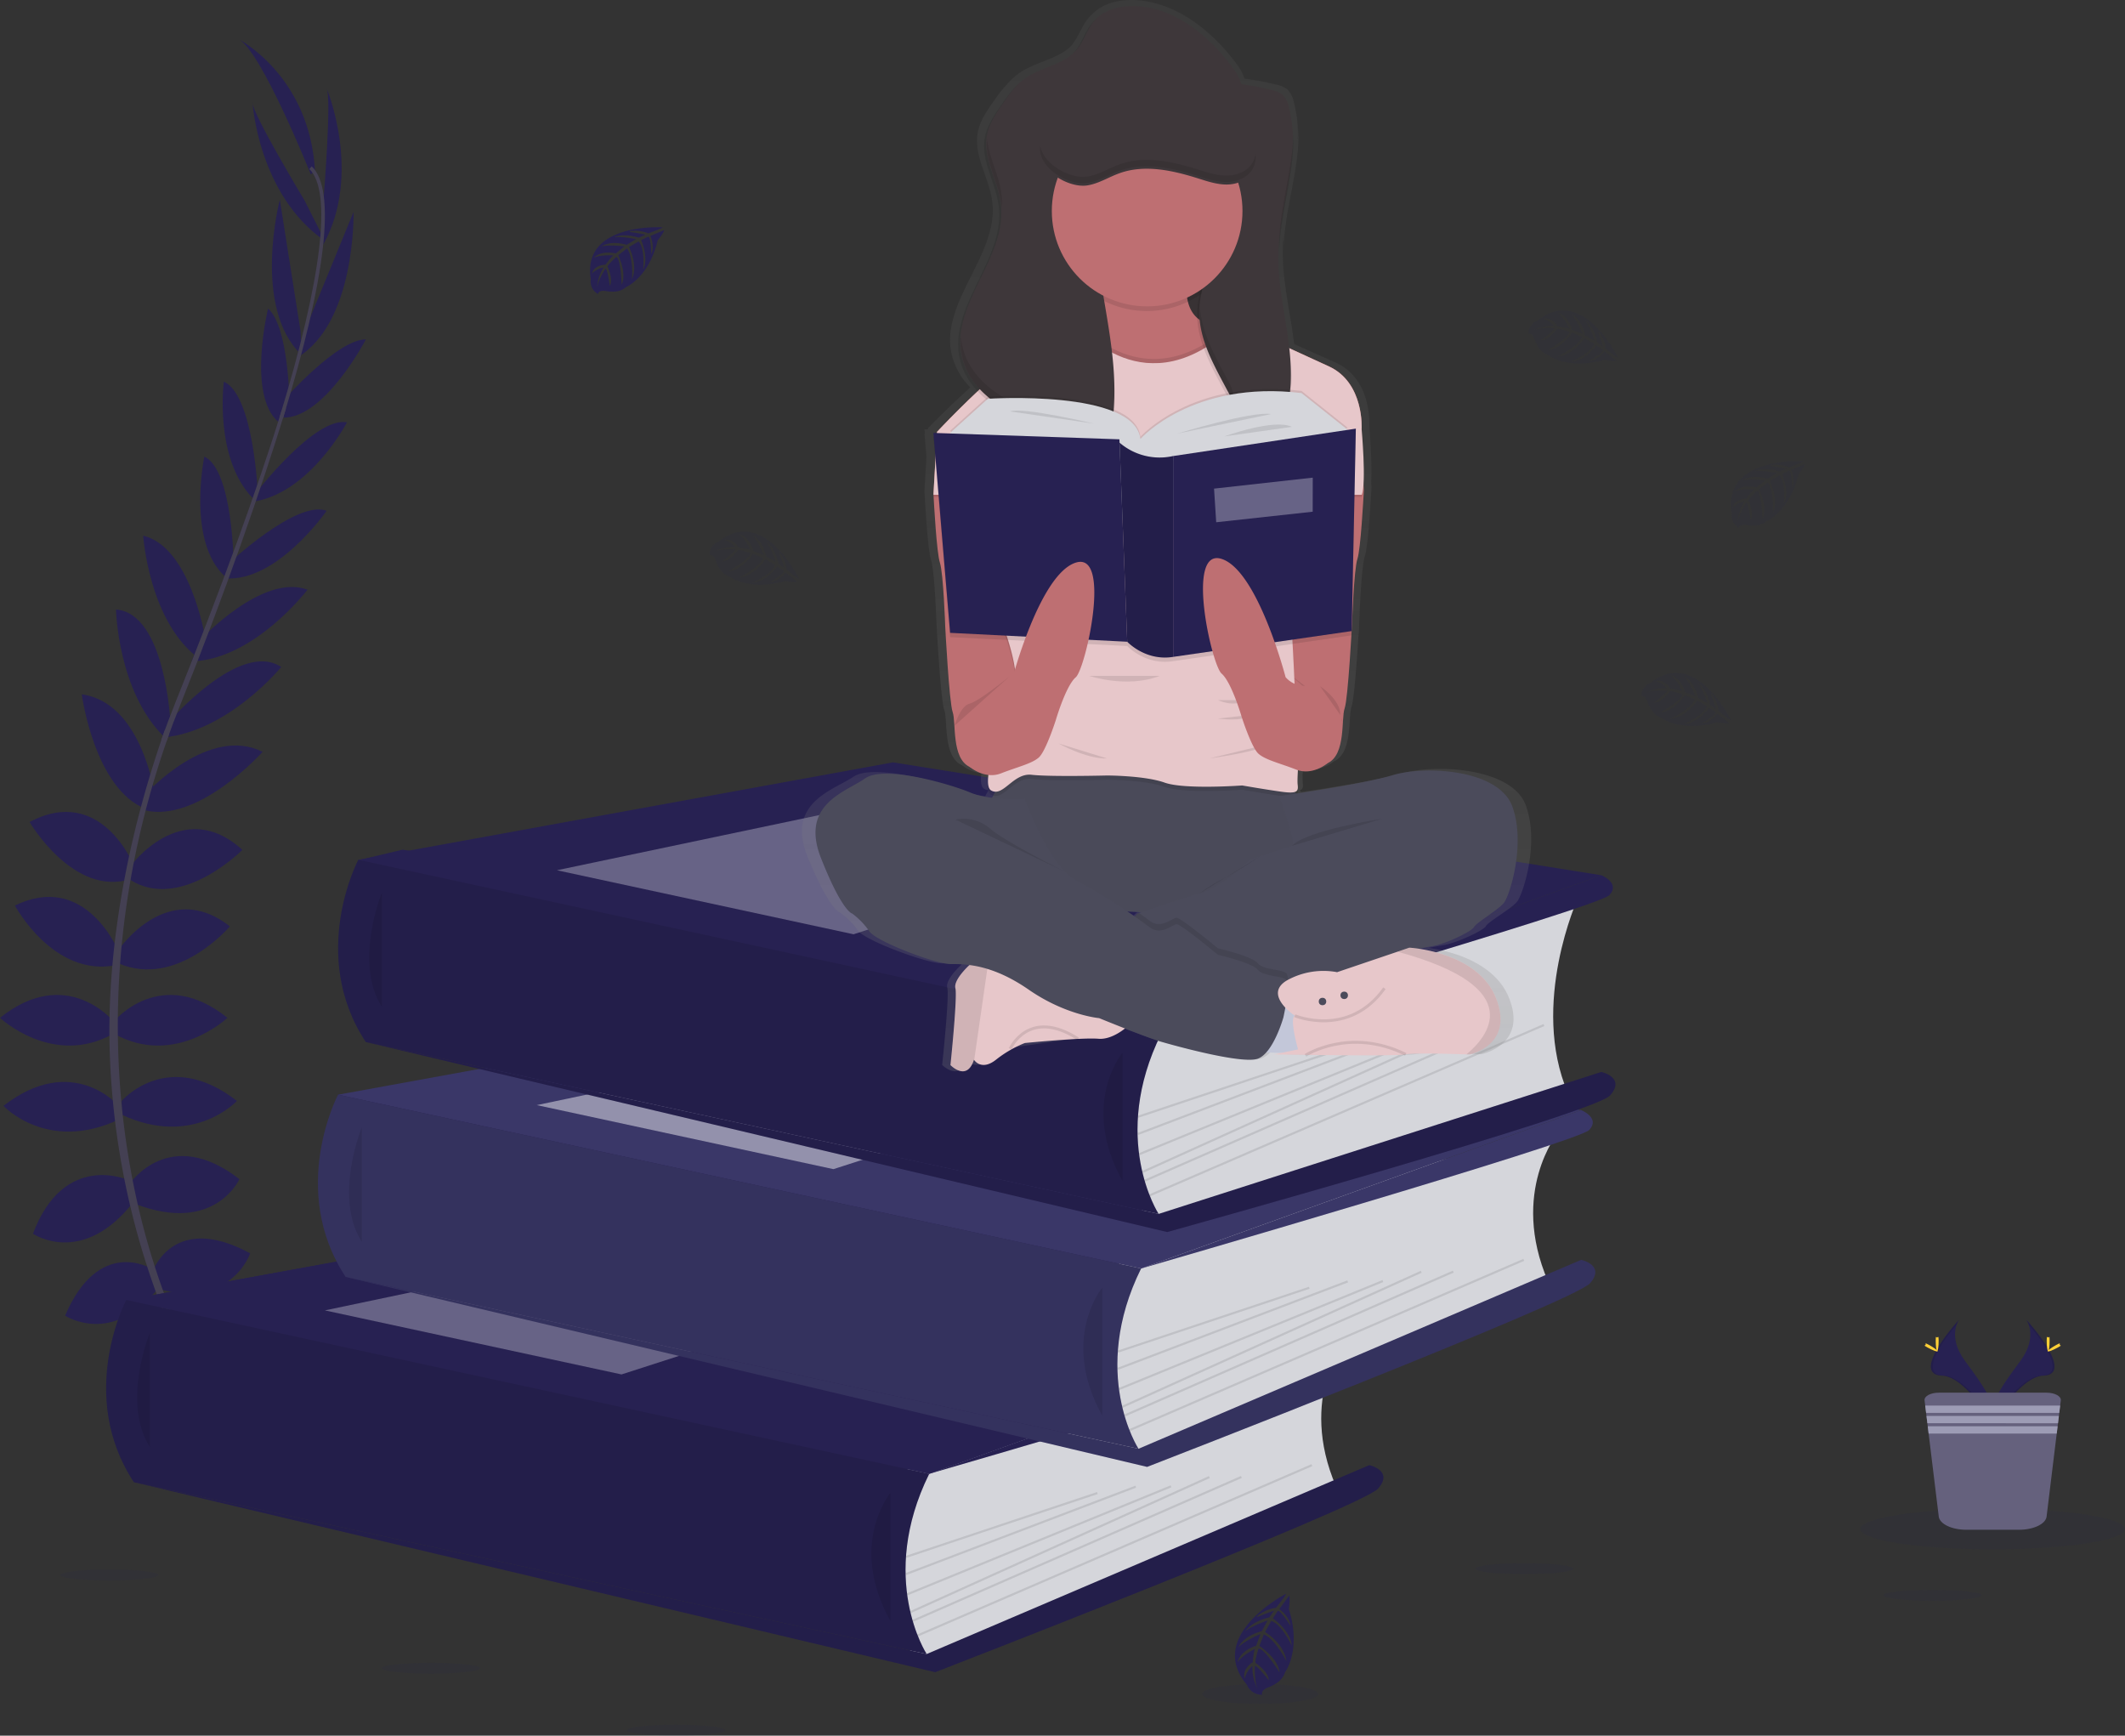 <svg xmlns="http://www.w3.org/2000/svg" xmlns:xlink="http://www.w3.org/1999/xlink" width="723.385" height="590.741" viewBox="0 0 723.385 590.741">
  <rect x="0" y="0" width="723.385" height="590.741" fill="#333333" stroke="none"/>
  <defs>
    <linearGradient id="linear-gradient" x1="0.5" y1="1" x2="0.5" gradientUnits="objectBoundingBox">
      <stop offset="0" stop-color="gray" stop-opacity="0.251"/>
      <stop offset="0.54" stop-color="gray" stop-opacity="0.122"/>
      <stop offset="1" stop-color="gray" stop-opacity="0.102"/>
    </linearGradient>
  </defs>
  <g id="undraw_book_lover_mkck_1_" data-name="undraw_book_lover_mkck (1)" transform="translate(0 -0.008)">
    <path id="Caminho_332" data-name="Caminho 332" d="M332.525,610.515,83.867,609.3,59.16,551.351l87.366-6.342L131.3,481.472l172.8-22.4L138.629,401.553l14.617-3.473,266.071,43.407-14.653,99.156-20.944,54.493Z" transform="translate(-16.182 -108.884)" fill="#272152"/>
    <path id="Caminho_333" data-name="Caminho 333" d="M187,698.751s15.256-2.441,24.409,8.34c0,0-6.713,5.289-21.155-2.034Z" transform="translate(-115.501 -222.604)" fill="#272152"/>
    <path id="Caminho_334" data-name="Caminho 334" d="M182.44,698.51s-9.735,11.98-4.94,25.318c0,0,7.933-3.175,8.8-19.346Z" transform="translate(-112.539 -222.603)" fill="#272152"/>
    <path id="Caminho_335" data-name="Caminho 335" d="M172.76,669.941s6.1-11.195,30.512,4.475c0,0-3.255,7.526-14.035,6.916S175.608,675.84,172.76,669.941Z" transform="translate(-111.605 -213.729)" fill="#272152"/>
    <path id="Caminho_336" data-name="Caminho 336" d="M165.36,670.285s-12.662-1.453-13.89,27.533c0,0,8.028,1.664,13.73-7.5S168.564,676,165.36,670.285Z" transform="translate(-105.782 -214.879)" fill="#272152"/>
    <path id="Caminho_337" data-name="Caminho 337" d="M160.44,634.418s7.119-19.731,32.953-5.7c0,0-5.9,18.1-30.308,12.408Z" transform="translate(-108.236 -202.135)" fill="#272152"/>
    <path id="Caminho_338" data-name="Caminho 338" d="M149.52,594.356s13.425-19.934,37.224-1.453c0,0-8.34,18.714-35.19,8.543Z" transform="translate(-105.249 -191.568)" fill="#272152"/>
    <path id="Caminho_339" data-name="Caminho 339" d="M145.6,556.155s15.663-18.314,39.23,0c0,0-14.849,16.07-39.23,4.678Z" transform="translate(-104.176 -181.438)" fill="#272152"/>
    <path id="Caminho_340" data-name="Caminho 340" d="M142.24,518.374s15.866-19.121,38.445-1.017c0,0-17.9,16.883-38.445,5.492Z" transform="translate(-103.257 -170.921)" fill="#272152"/>
    <path id="Caminho_341" data-name="Caminho 341" d="M144.2,483.2s16.709-24.613,37.835-7.933c0,0-17.9,21.155-37.835,12.612Z" transform="translate(-103.794 -159.954)" fill="#272152"/>
    <path id="Caminho_342" data-name="Caminho 342" d="M149.52,444.647s17.7-24.409,38.242-5.7c0,0-20.951,21.155-38.242,10.171Z" transform="translate(-105.249 -149.675)" fill="#272152"/>
    <path id="Caminho_343" data-name="Caminho 343" d="M157.3,408.653s20.951-22.942,39.23-13.8c0,0-21.831,24.366-40.145,19.891Z" transform="translate(-107.125 -138.955)" fill="#272152"/>
    <path id="Caminho_344" data-name="Caminho 344" d="M167.074,373.911s24.177-28.1,38.242-18.714c0,0-17.813,21.794-39.956,23.974Z" transform="translate(-109.581 -128.173)" fill="#272152"/>
    <path id="Caminho_345" data-name="Caminho 345" d="M181.2,336.594s21.162-22.942,36.622-17.246c0,0-18.1,23.8-39.462,24.41Z" transform="translate(-113.137 -118.643)" fill="#272152"/>
    <path id="Caminho_346" data-name="Caminho 346" d="M195.057,300.662s23.392-21.969,33.563-18.1c0,0-16.883,24.41-34.58,22.986Z" transform="translate(-117.426 -108.704)" fill="#272152"/>
    <path id="Caminho_347" data-name="Caminho 347" d="M208.32,265.451s20.138-26.247,31.129-24.213c0,0-12.212,23.4-31.129,26.879Z" transform="translate(-121.332 -97.496)" fill="#272152"/>
    <path id="Caminho_348" data-name="Caminho 348" d="M222.024,222.5s17.8-20.116,27.417-20.072c0,0-14.05,26.88-28.151,26.632Z" transform="translate(-124.88 -86.911)" fill="#272152"/>
    <path id="Caminho_349" data-name="Caminho 349" d="M229.757,184.623l17.2-41.9S247.81,180.6,227.57,192.4Z" transform="translate(-126.598 -70.579)" fill="#272152"/>
    <path id="Caminho_350" data-name="Caminho 350" d="M240.146,122.542s2.848-34.994,1.017-37.842c0,0,12.292,29.1-1.133,53.3Z" transform="translate(-130.006 -54.709)" fill="#272152"/>
    <path id="Caminho_351" data-name="Caminho 351" d="M148.461,636.978s-17.828-11.05-29.371,15.982c0,0,15.866,10.534,31.471-9.088Z" transform="translate(-96.925 -205.161)" fill="#272152"/>
    <path id="Caminho_352" data-name="Caminho 352" d="M136.5,595.666s-21.867-9.974-32.473,18.249c0,0,16.891,11.624,34.464-11.115Z" transform="translate(-92.806 -194.004)" fill="#272152"/>
    <path id="Caminho_353" data-name="Caminho 353" d="M129.43,558.465s-15.663-18.314-39.23,0c0,0,14.849,16.07,39.23,4.678Z" transform="translate(-89.023 -182.07)" fill="#272152"/>
    <path id="Caminho_354" data-name="Caminho 354" d="M127.025,518.374s-15.866-19.121-38.445-1.017c0,0,17.9,16.883,38.445,5.492Z" transform="translate(-88.58 -170.921)" fill="#272152"/>
    <path id="Caminho_355" data-name="Caminho 355" d="M130.9,482.3s-11.13-27.57-35.321-15.714c0,0,13.077,24.446,34.333,20.29Z" transform="translate(-90.495 -158.355)" fill="#272152"/>
    <path id="Caminho_356" data-name="Caminho 356" d="M138.047,442.3s-11.064-28.049-35.6-15.045c0,0,15.023,25.71,34.507,19.375Z" transform="translate(-92.374 -147.466)" fill="#272152"/>
    <path id="Caminho_357" data-name="Caminho 357" d="M151.59,402.235s-4.359-30.752-24.7-33.5c0,0,4.315,32.43,21.961,39.048Z" transform="translate(-99.059 -132.399)" fill="#272152"/>
    <path id="Caminho_358" data-name="Caminho 358" d="M161.458,367.323s-1.7-37.05-18.518-38.343c0,0,.567,28.122,16.622,43.588Z" transform="translate(-103.449 -121.526)" fill="#272152"/>
    <path id="Caminho_359" data-name="Caminho 359" d="M176.738,328.983s-5.013-30.81-21.068-34.573c0,0,1.991,29.836,19.477,42.135Z" transform="translate(-106.931 -112.07)" fill="#272152"/>
    <path id="Caminho_360" data-name="Caminho 360" d="M193.779,294.14s-.167-32.1-9.974-36.81c0,0-6.081,29.059,7.134,40.908Z" transform="translate(-114.244 -101.928)" fill="#272152"/>
    <path id="Caminho_361" data-name="Caminho 361" d="M204.858,259.914s-1.373-33.047-11.529-37.7c0,0-3.473,26.153,10.011,39.869Z" transform="translate(-117.122 -92.322)" fill="#272152"/>
    <path id="Caminho_362" data-name="Caminho 362" d="M220.607,221.2s-.058-26.88-7.308-33.185c0,0-7.207,29.444,3.523,38.59Z" transform="translate(-122.046 -82.967)" fill="#272152"/>
    <path id="Caminho_363" data-name="Caminho 363" d="M225.739,181.736,218.685,137s-9.582,36.658,7.388,52.815Z" transform="translate(-123.43 -69.015)" fill="#272152"/>
    <path id="Caminho_364" data-name="Caminho 364" d="M224.621,124.788s-18.1-30.076-17.733-33.418c0,0,1.925,31.522,24.7,47.221Z" transform="translate(-120.939 -56.534)" fill="#272152"/>
    <path id="Caminho_365" data-name="Caminho 365" d="M224.876,107.755S207.79,65.038,200.06,61.58c0,0,24.41,12.408,26.24,44.954Z" transform="translate(-119.073 -48.385)" fill="#272152"/>
    <path id="Caminho_366" data-name="Caminho 366" d="M220.73,207.147l-1.17-.356c14.42-47.025,18.017-77.006,10.134-84.525l.835-.886C238.891,129.313,235.5,158.968,220.73,207.147Z" transform="translate(-124.407 -64.742)" fill="#444053"/>
    <path id="Caminho_367" data-name="Caminho 367" d="M165.859,348.25l-1.729-.618c1.533-4.308,3.182-8.681,4.911-12.989,15.053-37.515,27.868-72.415,36.084-99.207l1.5-.726c-8.231,26.843-20.821,63.08-35.888,100.646C169.019,339.584,167.377,343.935,165.859,348.25Z" transform="translate(-109.245 -95.741)" fill="#444053"/>
    <path id="Caminho_368" data-name="Caminho 368" d="M195.6,648.291c-.232-.254-23.6-26.574-39.9-71.507a264.567,264.567,0,0,1-15.743-81.932c-1.119-34.965,6.219-74.006,18.787-109.472l1.366,1.6c-28.216,79.6-17.007,147.808-2.136,188.883,16.12,44.526,39.23,70.555,39.455,70.817Z" transform="translate(-102.603 -136.953)" fill="#444053"/>
    <path id="Caminho_369" data-name="Caminho 369" d="M661.585,670.36s-16.469,20.1-3.393,50.49L526.7,777.878l-12.619,2.644L508.27,755.1l3.887-32.088V705.47Z" transform="translate(-203.377 -214.903)" fill="#d5d6db"/>
    <path id="Caminho_370" data-name="Caminho 370" d="M59.16,596.568l182-33.178,241.153,38.416L332.525,655.732Z" transform="translate(-16.182 -154.1)" fill="#272152"/>
    <path id="Caminho_371" data-name="Caminho 371" d="M59.16,596.568l182-33.178,241.153,38.416L332.525,655.732Z" transform="translate(-16.182 -154.1)" fill="#272152"/>
    <path id="Caminho_372" data-name="Caminho 372" d="M145.16,652.47s-17.021,32.248,2.594,62.034l269.885,58.481s-16.752-25.688.864-61.343Z" transform="translate(-102.182 -210.01)" fill="#272152"/>
    <path id="Caminho_373" data-name="Caminho 373" d="M145.16,652.47s-17.021,32.248,2.594,62.034l269.885,58.481s-16.752-25.688.864-61.343Z" transform="translate(-102.182 -210.01)" opacity="0.1"/>
    <path id="Caminho_374" data-name="Caminho 374" d="M157.182,667.86s-9.727,23.6,0,38.866" transform="translate(-106.162 -214.219)" opacity="0.1"/>
    <path id="Caminho_375" data-name="Caminho 375" d="M421.195,794.153l150.67-64.293s8.427,1.816,2.979,7.991S424.1,800.328,424.1,800.328L151.31,735.672Z" transform="translate(-105.738 -231.178)" fill="#272152"/>
    <path id="Caminho_376" data-name="Caminho 376" d="M421.195,794.153l150.67-64.293s8.427,1.816,2.979,7.991S424.1,800.328,424.1,800.328L151.31,735.672Z" transform="translate(-105.738 -231.178)" opacity="0.1"/>
    <path id="Caminho_377" data-name="Caminho 377" d="M503.379,742.86s-14.529,17.435,0,43.588" transform="translate(-200.272 -234.733)" opacity="0.1"/>
    <rect id="Retângulo_58" data-name="Retângulo 58" width="68.703" height="0.726" transform="translate(308.279 529.573) rotate(-18.45)" opacity="0.1"/>
    <rect id="Retângulo_59" data-name="Retângulo 59" width="83.711" height="0.726" transform="translate(308.255 535.422) rotate(-20.82)" opacity="0.1"/>
    <rect id="Retângulo_60" data-name="Retângulo 60" width="97.028" height="0.726" transform="translate(308.692 542.316) rotate(-22.26)" opacity="0.1"/>
    <rect id="Retângulo_61" data-name="Retângulo 61" width="111.688" height="0.726" transform="translate(309.739 548.396) rotate(-24.31)" opacity="0.1"/>
    <rect id="Retângulo_62" data-name="Retângulo 62" width="122.156" height="0.726" transform="matrix(0.916, -0.401, 0.401, 0.916, 310.547, 551.354)" opacity="0.1"/>
    <rect id="Retângulo_63" data-name="Retângulo 63" width="146.181" height="0.726" transform="translate(312.236 556.323) rotate(-23.36)" opacity="0.1"/>
    <path id="Caminho_378" data-name="Caminho 378" d="M152.23,603.819,280.089,576.94l77.892,14.893L253.21,625.614Z" transform="translate(-41.639 -157.807)" fill="#fff" opacity="0.3"/>
    <path id="Caminho_379" data-name="Caminho 379" d="M673.806,659.69s6.611,2.666,2.732,6.785S524,713.616,524,713.616Z" transform="translate(-207.679 -211.984)" fill="#272152"/>
    <path id="Caminho_380" data-name="Caminho 380" d="M760.878,574.18s-16.462,20.094-3.385,50.49L626,681.7l-12.619,2.659L607.57,658.93l3.945-32.081V609.29Z" transform="translate(-230.538 -188.595)" fill="#d5d6db"/>
    <path id="Caminho_381" data-name="Caminho 381" d="M158.46,500.381,340.449,467.21l241.16,38.416L431.825,559.552Z" transform="translate(-43.343 -127.792)" fill="#3a3768"/>
    <path id="Caminho_382" data-name="Caminho 382" d="M244.418,556.29S227.39,588.538,247,618.323L516.889,676.8s-16.745-25.71.893-61.351Z" transform="translate(-129.331 -183.702)" fill="#3a3768"/>
    <path id="Caminho_383" data-name="Caminho 383" d="M244.418,556.29S227.39,588.538,247,618.323L516.889,676.8s-16.745-25.71.893-61.351L432.437,596.98Z" transform="translate(-129.331 -183.702)" opacity="0.1"/>
    <path id="Caminho_384" data-name="Caminho 384" d="M256.473,571.68s-9.72,23.589,0,38.866" transform="translate(-133.322 -187.911)" opacity="0.1"/>
    <path id="Caminho_385" data-name="Caminho 385" d="M520.485,697.973,671.163,633.68s8.42,1.816,2.971,7.991-150.743,62.477-150.743,62.477L250.6,639.492Z" transform="translate(-132.897 -204.87)" fill="#3a3768"/>
    <path id="Caminho_386" data-name="Caminho 386" d="M520.485,697.973,671.163,633.68s8.42,1.816,2.971,7.991-150.743,62.477-150.743,62.477L250.6,639.492Z" transform="translate(-132.897 -204.87)" opacity="0.1"/>
    <path id="Caminho_387" data-name="Caminho 387" d="M602.669,646.68s-14.529,17.435,0,43.588" transform="translate(-227.431 -208.426)" opacity="0.1"/>
    <rect id="Retângulo_64" data-name="Retângulo 64" width="68.703" height="0.726" transform="translate(380.416 459.708) rotate(-18.45)" opacity="0.1"/>
    <rect id="Retângulo_65" data-name="Retângulo 65" width="83.711" height="0.726" transform="translate(380.401 465.555) rotate(-20.82)" opacity="0.1"/>
    <rect id="Retângulo_66" data-name="Retângulo 66" width="97.028" height="0.726" transform="translate(380.827 472.439) rotate(-22.26)" opacity="0.1"/>
    <rect id="Retângulo_67" data-name="Retângulo 67" width="111.688" height="0.726" transform="translate(381.883 478.519) rotate(-24.31)" opacity="0.1"/>
    <rect id="Retângulo_68" data-name="Retângulo 68" width="122.156" height="0.726" transform="matrix(0.916, -0.401, 0.401, 0.916, 382.68, 481.468)" opacity="0.1"/>
    <rect id="Retângulo_69" data-name="Retângulo 69" width="146.181" height="0.726" transform="translate(384.375 486.437) rotate(-23.36)" opacity="0.1"/>
    <path id="Caminho_388" data-name="Caminho 388" d="M251.53,507.64l127.859-26.88,77.892,14.893L352.51,529.434Z" transform="translate(-68.8 -131.499)" fill="#fff" opacity="0.45"/>
    <path id="Caminho_389" data-name="Caminho 389" d="M773.114,563.51s6.6,2.666,2.731,6.778S623.33,617.429,623.33,617.429Z" transform="translate(-234.848 -185.677)" fill="#3a3768"/>
    <path id="Caminho_390" data-name="Caminho 390" d="M770.286,464.15s-16.469,36.084-3.393,66.472L635.4,571.668l-12.59,2.666L617,548.908l3.887-32.088V499.26Z" transform="translate(-233.117 -158.499)" fill="#d5d6db"/>
    <path id="Caminho_391" data-name="Caminho 391" d="M167.89,390.358l182-33.178L591.046,395.6,441.255,449.522Z" transform="translate(-45.922 -97.696)" fill="#272152"/>
    <path id="Caminho_392" data-name="Caminho 392" d="M253.883,446.26s-17.05,32.248,2.564,62.034l269.885,58.481s-16.752-25.71.886-61.343Z" transform="translate(-131.915 -153.606)" fill="#272152"/>
    <path id="Caminho_393" data-name="Caminho 393" d="M253.883,446.26s-17.05,32.248,2.564,62.034l269.885,58.481s-16.752-25.71.886-61.343Z" transform="translate(-131.915 -153.606)" opacity="0.1"/>
    <path id="Caminho_394" data-name="Caminho 394" d="M265.912,461.65s-9.727,23.6,0,38.866" transform="translate(-135.903 -157.815)" opacity="0.1"/>
    <path id="Caminho_395" data-name="Caminho 395" d="M529.925,590.131l150.67-48.31s8.427,1.816,2.979,7.991-150.743,46.494-150.743,46.494L260.04,531.65Z" transform="translate(-135.479 -176.962)" fill="#272152"/>
    <path id="Caminho_396" data-name="Caminho 396" d="M529.925,590.131l150.67-48.31s8.427,1.816,2.979,7.991-150.743,46.494-150.743,46.494L260.04,531.65Z" transform="translate(-135.479 -176.962)" opacity="0.1"/>
    <path id="Caminho_397" data-name="Caminho 397" d="M612.109,536.65s-14.529,17.435,0,43.588" transform="translate(-230.013 -178.33)" opacity="0.1"/>
    <rect id="Retângulo_70" data-name="Retângulo 70" width="68.703" height="0.726" transform="translate(387.276 379.773) rotate(-18.45)" opacity="0.1"/>
    <rect id="Retângulo_71" data-name="Retângulo 71" width="83.711" height="0.726" transform="translate(387.256 385.623) rotate(-20.82)" opacity="0.1"/>
    <rect id="Retângulo_72" data-name="Retângulo 72" width="97.028" height="0.726" transform="translate(387.675 392.511) rotate(-22.26)" opacity="0.1"/>
    <rect id="Retângulo_73" data-name="Retângulo 73" width="111.688" height="0.726" transform="translate(388.742 398.585) rotate(-24.31)" opacity="0.1"/>
    <rect id="Retângulo_74" data-name="Retângulo 74" width="122.156" height="0.726" transform="matrix(0.916, -0.401, 0.401, 0.916, 389.542, 401.541)" opacity="0.1"/>
    <rect id="Retângulo_75" data-name="Retângulo 75" width="146.181" height="0.726" transform="translate(391.235 406.514) rotate(-23.36)" opacity="0.1"/>
    <path id="Caminho_398" data-name="Caminho 398" d="M260.96,397.609l127.859-26.88,77.892,14.893L361.94,419.4Z" transform="translate(-71.38 -101.403)" fill="#fff" opacity="0.3"/>
    <path id="Caminho_399" data-name="Caminho 399" d="M782.544,453.48s6.611,2.666,2.732,6.785S632.76,507.406,632.76,507.406Z" transform="translate(-237.428 -155.58)" fill="#272152"/>
    <path id="Caminho_400" data-name="Caminho 400" d="M389.722,149.907s-27.606-1.664-24.38,17.7a4.725,4.725,0,0,0,2.456,4.976s.051-1.453,2.833-.952a12.388,12.388,0,0,0,3.008.145,6.262,6.262,0,0,0,3.669-1.511h0s7.766-3.211,10.788-15.91c0,0,2.238-2.768,2.179-3.48l-4.678,1.991s1.591,3.364.341,6.16c0,0-.153-6.037-1.053-5.9-.182,0-2.419,1.17-2.419,1.17s2.739,5.863.668,10.12c0,0,.785-7.221-1.526-9.7l-3.284,1.918s3.2,6.052,1.032,10.992c0,0,.559-7.577-1.722-10.527l-2.979,2.325s3.015,5.964,1.177,10.062c0,0-.24-8.819-1.816-9.488,0,0-2.608,2.3-3,3.24,0,0,2.063,4.359.777,6.618,0,0-.777-5.877-1.453-5.906,0,0-2.594,3.894-2.862,6.538a14.138,14.138,0,0,1,2.23-6.931,7.78,7.78,0,0,0-3.966,2.056s.4-2.753,4.613-2.993c0,0,2.143-2.957,2.717-3.131,0,0-4.192-.356-6.727.77,0,0,2.238-2.594,7.49-1.453l2.906-2.4s-5.507-.726-7.846.08c0,0,2.7-2.3,8.638-.625l3.2-1.911s-4.7-1.01-7.5-.647c0,0,2.949-1.591,8.434.131l2.281-1.024s-3.436-.676-4.446-.785-1.061-.385-1.061-.385a11.994,11.994,0,0,1,6.466.726S389.816,150.212,389.722,149.907Z" transform="translate(-164.21 -72.535)" fill="#272152"/>
    <path id="Caminho_401" data-name="Caminho 401" d="M924.322,259.486s-27.606-1.664-24.38,17.7a4.725,4.725,0,0,0,2.456,4.976s.051-1.453,2.833-.952a12.8,12.8,0,0,0,3.008.145,6.241,6.241,0,0,0,3.632-1.511h0s7.773-3.211,10.788-15.91c0,0,2.238-2.768,2.179-3.48l-4.664,1.991s1.591,3.364.341,6.161c0,0-.153-6.037-1.046-5.9-.182,0-2.426,1.17-2.426,1.17s2.739,5.863.676,10.12c0,0,.785-7.221-1.533-9.7l-3.284,1.918s3.2,6.052,1.031,10.992c0,0,.559-7.577-1.722-10.527l-2.971,2.325s3.008,5.964,1.17,10.062c0,0-.24-8.819-1.816-9.488,0,0-2.6,2.3-3,3.24,0,0,2.063,4.359.785,6.618,0,0-.785-5.877-1.453-5.906,0,0-2.594,3.894-2.862,6.538a14.092,14.092,0,0,1,2.237-6.931,7.816,7.816,0,0,0-3.974,2.056s.407-2.753,4.613-2.993c0,0,2.143-2.957,2.717-3.138,0,0-4.184-.349-6.727.777,0,0,2.238-2.594,7.49-1.453l2.906-2.4s-5.514-.727-7.846.08c0,0,2.688-2.3,8.638-.625l3.2-1.911s-4.7-1.01-7.5-.647c0,0,2.949-1.591,8.434.131L918.539,262s-3.443-.676-4.453-.785-1.061-.385-1.061-.385a11.906,11.906,0,0,1,6.466.727S924.409,259.792,924.322,259.486Z" transform="translate(-310.437 -102.508)" fill="#272152" opacity="0.1"/>
    <path id="Caminho_402" data-name="Caminho 402" d="M451.518,308.576s-12.03-24.94-27.344-12.648a4.718,4.718,0,0,0-3.146,4.57s1.271-.661,2.179,2.012a12.875,12.875,0,0,0,1.337,2.688,6.27,6.27,0,0,0,3.117,2.47h0s6.589,5.216,19.15,1.656c0,0,3.509.6,4.083.182l-4.01-3.1s-2.179,3.029-5.216,3.3c0,0,5.2-3.073,4.642-3.785-.116-.145-2.179-1.547-2.179-1.547s-3.785,5.252-8.507,5.521c0,0,6.684-2.833,7.715-6.066l-3.269-1.932s-3.727,5.754-9.1,6.262c0,0,6.887-3.2,8.347-6.633l-3.473-1.453s-3.741,5.536-8.216,5.935c0,0,7.584-4.511,7.4-6.219,0,0-3.276-1.148-4.293-1.039,0,0-2.775,3.916-5.39,3.916,0,0,4.744-3.552,4.453-4.126,0,0-4.664-.363-7.119.726a14.145,14.145,0,0,1,7.141-1.453,7.825,7.825,0,0,0-3.734-2.463s2.6-.988,4.86,2.564c0,0,3.632.429,4.061.843,0,0-1.736-3.821-3.952-5.485,0,0,3.356.676,4.889,5.812l3.523,1.395s-2.027-5.173-3.894-6.807c0,0,3.313,1.228,4.758,7.265l3.226,1.86s-1.4-4.6-3.088-6.858c0,0,2.826,1.8,4,7.425l2.012,1.5s-1.09-3.334-1.453-4.264-.182-1.119-.182-1.119a11.921,11.921,0,0,1,2.528,5.993S451.256,308.794,451.518,308.576Z" transform="translate(-179.512 -111.554)" fill="#272152" opacity="0.1"/>
    <path id="Caminho_403" data-name="Caminho 403" d="M835.3,204.956s-12.023-24.94-27.344-12.648a4.727,4.727,0,0,0-3.146,4.57s1.279-.654,2.179,2.012a12.606,12.606,0,0,0,1.344,2.7,6.233,6.233,0,0,0,3.109,2.463h0s6.6,5.216,19.15,1.664c0,0,3.509.6,4.09.174l-3.988-3.109s-2.179,3.037-5.209,3.305c0,0,5.194-3.08,4.635-3.792-.116-.145-2.179-1.547-2.179-1.547s-3.778,5.252-8.507,5.521c0,0,6.691-2.833,7.722-6.059l-3.32-1.918s-3.72,5.746-9.1,6.262c0,0,6.887-3.211,8.355-6.64l-3.48-1.453s-3.741,5.543-8.209,5.935c0,0,7.577-4.511,7.388-6.211,0,0-3.269-1.155-4.286-1.039,0,0-2.775,3.908-5.4,3.908,0,0,4.751-3.552,4.461-4.126,0,0-4.664-.363-7.127.726a14.137,14.137,0,0,1,7.141-1.453,7.78,7.78,0,0,0-3.727-2.463s2.6-.988,4.86,2.564c0,0,3.632.436,4.061.85,0,0-1.736-3.829-3.959-5.492,0,0,3.356.683,4.889,5.848l3.531,1.395s-2.027-5.18-3.894-6.814c0,0,3.313,1.228,4.751,7.265l3.233,1.86s-1.409-4.591-3.095-6.858c0,0,2.833,1.8,4,7.425l2.012,1.5s-1.082-3.335-1.453-4.264-.182-1.111-.182-1.111a11.95,11.95,0,0,1,2.521,5.993S835.073,205.188,835.3,204.956Z" transform="translate(-284.486 -83.211)" fill="#272152" opacity="0.1"/>
    <path id="Caminho_404" data-name="Caminho 404" d="M888.18,374.763s-12.023-24.947-27.366-12.655a4.727,4.727,0,0,0-3.146,4.57s1.279-.654,2.179,2.012a12.59,12.59,0,0,0,1.337,2.7,6.233,6.233,0,0,0,3.109,2.463h0s6.6,5.223,19.157,1.664c0,0,3.5.6,4.083.174l-4.01-3.1s-2.18,3.037-5.216,3.305c0,0,5.194-3.08,4.635-3.792-.116-.145-2.179-1.547-2.179-1.547s-3.778,5.252-8.507,5.528c0,0,6.691-2.84,7.722-6.066L876.7,368.08s-3.72,5.754-9.1,6.262c0,0,6.887-3.211,8.355-6.64l-3.48-1.453s-3.741,5.536-8.209,5.935c0,0,7.584-4.511,7.4-6.219,0,0-3.276-1.155-4.293-1.039,0,0-2.775,3.908-5.4,3.908,0,0,4.751-3.552,4.461-4.126,0,0-4.664-.363-7.127.726a14.18,14.18,0,0,1,7.148-1.453,7.766,7.766,0,0,0-3.734-2.463s2.6-1,4.86,2.564c0,0,3.632.429,4.061.843,0,0-1.736-3.821-3.952-5.492,0,0,3.356.683,4.889,5.848l3.523,1.395s-2.027-5.18-3.894-6.807c0,0,3.313,1.22,4.751,7.265l3.233,1.853s-1.409-4.591-3.095-6.858c0,0,2.833,1.8,4,7.432l2.012,1.453s-1.09-3.335-1.453-4.264-.182-1.112-.182-1.112A11.878,11.878,0,0,1,884,371.632S887.955,374.981,888.18,374.763Z" transform="translate(-298.945 -129.657)" fill="#272152" opacity="0.1"/>
    <ellipse id="Elipse_58" data-name="Elipse 58" cx="16.702" cy="1.867" rx="16.702" ry="1.867" transform="translate(130.01 565.939)" fill="#272152" opacity="0.1"/>
    <ellipse id="Elipse_59" data-name="Elipse 59" cx="16.702" cy="1.867" rx="16.702" ry="1.867" transform="translate(20.523 534.207)" fill="#272152" opacity="0.1"/>
    <ellipse id="Elipse_60" data-name="Elipse 60" cx="16.702" cy="1.867" rx="16.702" ry="1.867" transform="translate(213.467 587.014)" fill="#272152" opacity="0.1"/>
    <ellipse id="Elipse_61" data-name="Elipse 61" cx="16.702" cy="1.867" rx="16.702" ry="1.867" transform="translate(641.142 541.108)" fill="#272152" opacity="0.1"/>
    <ellipse id="Elipse_62" data-name="Elipse 62" cx="16.702" cy="1.867" rx="16.702" ry="1.867" transform="translate(502.16 532.049)" fill="#272152" opacity="0.1"/>
    <ellipse id="Elipse_63" data-name="Elipse 63" cx="19.753" cy="3.393" rx="19.753" ry="3.393" transform="translate(409.201 573.182)" fill="#272152" opacity="0.1"/>
    <path id="Caminho_405" data-name="Caminho 405" d="M684.63,790.14s-27.5,14.21-13.294,30.948a5.316,5.316,0,0,0,5.2,3.378s-.77-1.409,2.18-2.535a14.168,14.168,0,0,0,2.971-1.576,6.981,6.981,0,0,0,2.659-3.552h0s5.623-7.526,1.264-21.453c0,0,.567-3.937.073-4.577l-3.342,4.584s3.451,2.317,3.85,5.725c0,0-3.632-5.717-4.359-5.085-.16.131-1.656,2.506-1.656,2.506s5.986,4.061,6.429,9.335c0,0-3.371-7.388-7.01-8.442l-2.085,3.719s6.538,3.981,7.265,9.967c0,0-3.8-7.592-7.679-9.124l-1.533,3.93s6.306,4.01,6.887,8.994c0,0-5.274-8.333-7.17-8.071,0,0-1.191,3.691-1.032,4.831,0,0,4.453,2.979,4.533,5.906,0,0-4.112-5.194-4.744-4.853,0,0-.262,5.223,1,7.94a15.675,15.675,0,0,1-1.823-7.94,8.717,8.717,0,0,0-2.637,4.243s-1.184-2.87,2.717-5.514c0,0,.37-4.061.821-4.562,0,0-4.221,2.063-6.015,4.591,0,0,.661-3.77,6.386-5.645l1.453-3.981s-5.725,2.426-7.49,4.562c0,0,1.271-3.741,7.94-5.536l1.976-3.632s-5.085,1.714-7.57,3.632c0,0,1.925-3.218,8.18-4.7l1.605-2.288s-3.69,1.315-4.722,1.787-1.235.24-1.235.24a13.36,13.36,0,0,1,6.618-3.008S684.884,790.387,684.63,790.14Z" transform="translate(-246.864 -247.666)" fill="#272152"/>
    <path id="Caminho_406" data-name="Caminho 406" d="M710.767,317.513c-4.751-12.909-30.9-14.123-42.252-10.832-8.064,2.347-25.063,4.991-34.144,6.32l-.588-.559c1.177-.349,1.206-1.206,1.061-2.477a38.75,38.75,0,0,1,.073-5.027c5.565,1.729,10.519-2.361,10.519-2.361h0c6.538-2.906,4.78-15.343,6.03-18.743.937-2.543,1.947-17.523,2.4-24.991h.094l.051-2.506c.065-1.082.094-1.714.094-1.714s.639-18.264,1.889-21.961c1.162-3.4,2.107-20.53,2.252-23.247v-.356l-.094-1.584c.065-1.155.094-2.441.087-3.792,0-6.211-.647-14.035-.726-15.3v-.661c.051-2.652-.283-15.932-11.58-20.951-4.163-1.86-9.168-4.076-14.014-6.233-1.249-10.788-4.1-21.518-3.858-32.386,0-1.635.145-3.269.305-4.9,0,.472-.051.952-.058,1.453v3.167c.429-13.592,5.565-27.257,5.085-40.559-.044,1.3-.138,2.608-.261,3.916a42.231,42.231,0,0,0-1.395-13.36,7.906,7.906,0,0,0-2.281-4.141,9.393,9.393,0,0,0-3.981-1.576,80.064,80.064,0,0,0-10.454-1.947,16.141,16.141,0,0,0-2.354-4.57c-7.367-10.113-18.278-19.615-31.18-21.794-6.473-1.09-13.919-.182-18.322,4.446a13.748,13.748,0,0,0-1.293,1.308c-2.368,2.826-3.385,6.538-5.812,9.357-.16.189-.341.363-.516.545-4.751,4.25-12.154,5.136-17.435,8.95a20.93,20.93,0,0,0-2.608,2.274,44.22,44.22,0,0,0-5.7,6.923c-2.376,3.342-4.817,6.822-5.572,10.81-1.518,7.991,3.923,15.568,4.933,23.61,2.252,17.995-17.661,33.963-13.89,51.718a23.682,23.682,0,0,0,6.408,11.5c-7.766,7.032-14.377,13.854-14.377,13.854v.407h-1.228L506.2,191h-.123l.676,7.882-.676,11.478v1.082h.044c.225,4.206,1.119,19.331,2.179,22.521,1.249,3.7,1.882,21.961,1.882,21.961s1.38,25.812,2.644,29.226-.53,15.815,6.03,18.743h0a13.8,13.8,0,0,0,6.589,2.732c-.334,2.717-.123,4.686.959,5.3a3.167,3.167,0,0,0,1.526.436,16.177,16.177,0,0,0-1.184,2.07,30.775,30.775,0,0,1-7.613-1.794c-7.047-2.906-30.432-9.444-37.225-4.846s-23.138,8.769-15.59,27.279,11.064,18.975,11.064,18.975a26.878,26.878,0,0,1,6.037,6.066c2.267,3.407,23.385,11.2,28.667,11.2a51.708,51.708,0,0,1,6.72.334s-5.732,5.027-4.969,7.948-1.744,26.3-1.744,26.3,5.812,5.855,8.3-1.823l.087.116c.465.632,2.979,3.487,7.708-.116a43.208,43.208,0,0,1,6.146-3.894l22.9-3.24a64.824,64.824,0,0,1,7.17-.051c3.632.3,7.2-1.852,9.444-3.516,4.744,1.8,10.076,3.77,12.612,4.49,5.144,1.453,28.783,7.8,34.311,5.812a7.678,7.678,0,0,0,2.979-2.121l5.274.167-2.47.494s4.809.08,11.348.167l-.276.16,8.2-.073c12,.109,25.485.145,27.257-.254,2.775-.617,17.2-.182,21.445,0h1.184s15.844-3.16,9.306-19.237c-5.027-12.35-20.479-15.939-27.337-16.927,1.932-.385,3.6-.683,4.7-.857,4.787-.726,14.086-5.085,14.842-6.575s8.551-5.812,10.563-8.275S715.54,330.423,710.767,317.513ZM579.53,353.641l-.777.254-.523.174-1,.988c-.8-.538-1.656-1.1-2.55-1.685C576.253,353.466,577.874,353.561,579.53,353.641Zm69.24,20.472Z" transform="translate(-191.368 -43.42)" fill="url(#linear-gradient)"/>
    <path id="Caminho_407" data-name="Caminho 407" d="M686.65,331.266s11.115,29.059,17.435,26.153,4.606-15.256,5.812-18.641,2.543-29.059,2.543-29.059.61-18.162,1.816-21.838c1.119-3.378,2.027-20.414,2.179-23.095v-.356l-1.2-21.068-6.785-1.693-15.735,5.812-2.179,12.444-.85,4.86-.363,2.07Z" transform="translate(-252.168 -97.645)" fill="#be6f72"/>
    <path id="Caminho_408" data-name="Caminho 408" d="M691.69,358.3s10.607,8.681,13.8,9.444,5.158,7.534,5.158,7.534" transform="translate(-253.547 -129.546)" opacity="0.1"/>
    <path id="Caminho_409" data-name="Caminho 409" d="M555.785,333.016s-11.115,29.059-17.435,26.153-4.606-15.256-5.812-18.641S530,311.469,530,311.469s-.61-18.162-1.816-21.838c-1.119-3.378-2.027-20.414-2.179-23.095v-.356l1.206-21.068,6.785-1.693,15.735,5.812,2.179,12.445.85,4.86.363,2.07Z" transform="translate(-208.226 -98.123)" fill="#be6f72"/>
    <rect id="Retângulo_76" data-name="Retângulo 76" width="24.809" height="38.67" transform="translate(395.129 79.384)" fill="#3e373a"/>
    <rect id="Retângulo_77" data-name="Retângulo 77" width="24.809" height="38.67" transform="translate(395.129 79.384)" opacity="0.1"/>
    <path id="Caminho_410" data-name="Caminho 410" d="M558.729,405.72s-8.478,9.321-5.332,11.013,23.494,33.418,23.494,33.418,66.835,8.231,79.44-4.119,12.35-34.413,12.35-34.413-10.127,2.179-11.231,1-7.17-6.894-7.17-6.894S564.541,400.518,558.729,405.72Z" transform="translate(-215.528 -141.884)" fill="#4b4b5b"/>
    <path id="Caminho_411" data-name="Caminho 411" d="M558.729,405.72s-8.478,9.321-5.332,11.013,23.494,33.418,23.494,33.418,66.835,8.231,79.44-4.119,12.35-34.413,12.35-34.413-10.127,2.179-11.231,1-7.17-6.894-7.17-6.894S564.541,400.518,558.729,405.72Z" transform="translate(-215.528 -141.884)" opacity="0.02"/>
    <path id="Caminho_412" data-name="Caminho 412" d="M672.2,219.245,650.4,236.68l-6.589.479-2.419.174-40.632,2.979-42.135-3.08-6.269-.458-7.991-.581L527.66,220.211s11.827-12.67,22.186-21.22c4.083-3.378,7.94-6.11,10.752-7.185l.479-.167a11.958,11.958,0,0,0,4.606-3.211c8.18-8.434,15.743-29.248,15.743-29.248s36.084-18.641,31.725,5.812S629.373,183.4,629.373,183.4l6.785,3.095,2.681,1.228,6.836,3.131L661.1,197.93C673.2,203.5,672.2,219.245,672.2,219.245Z" transform="translate(-208.68 -73.222)" fill="#be6f72"/>
    <circle id="Elipse_64" data-name="Elipse 64" cx="32.452" cy="32.452" r="32.452" transform="translate(357.941 40.968)" opacity="0.1"/>
    <path id="Caminho_413" data-name="Caminho 413" d="M671.8,257.126H526v-.356l1.206-21.068s11.827-12.67,22.187-21.22l91.536-3.632,4.257-4.49,15.423,7.076c12.11,5.565,11.137,21.307,11.137,21.307S673.4,252.985,671.8,257.126Z" transform="translate(-208.226 -87.986)" opacity="0.1"/>
    <path id="Caminho_414" data-name="Caminho 414" d="M671.8,256.126H526v-.356l1.206-21.068s11.827-12.67,22.187-21.22l91.536-3.632,4.257-4.49,15.423,7.076c12.11,5.565,11.137,21.307,11.137,21.307S673.4,251.985,671.8,256.126Z" transform="translate(-208.226 -87.713)" fill="#e7c7ca"/>
    <path id="Caminho_415" data-name="Caminho 415" d="M590.371,191.53s23,29.306,53.635-.6,3.393,66.712,3.393,66.712l-66.109,7.846Z" transform="translate(-223.349 -82.194)" opacity="0.1"/>
    <path id="Caminho_416" data-name="Caminho 416" d="M590.371,193.53s23,29.306,53.635-.6,3.393,66.712,3.393,66.712l-66.109,7.846Z" transform="translate(-223.349 -82.741)" fill="#e7c7ca"/>
    <path id="Caminho_417" data-name="Caminho 417" d="M645.334,202.549l2.434,37.116,2.608,12.35,1.991,9.444s5.085,72.647,3.632,76.28.727,6.538,1.032,8.471-.305,6.785-.065,8.965,0,3.146-5.565,2.368-13.324-2.129-13.324-2.129-19.615,1.453-26.393-.966-19.615-2.426-19.615-2.426-19.375.487-25.666-.24-9.691,7.751-13.8,5.325,4.838-25.906,7.744-32.691-3.872-23.974-3.872-23.974l8.718-48.361,1.94-10.962V206.653l.479-.167a11.957,11.957,0,0,0,4.606-3.211l2.18,34.682,68.288,2.426V201.35" transform="translate(-215.211 -86.616)" opacity="0.1"/>
    <path id="Caminho_418" data-name="Caminho 418" d="M645.334,200.549l2.434,37.116,2.608,12.35,1.991,9.444s5.085,72.647,3.632,76.28.727,6.538,1.032,8.471-.305,6.785-.065,8.965,0,3.146-5.565,2.368-13.324-2.129-13.324-2.129-19.615,1.453-26.393-.966-19.615-2.426-19.615-2.426-19.375.487-25.666-.24-9.691,7.751-13.8,5.325,4.838-25.906,7.744-32.691-3.872-23.974-3.872-23.974l8.718-48.361,1.94-10.962V204.653l.479-.167a11.957,11.957,0,0,0,4.606-3.211l2.18,34.682,68.288,2.426V199.35" transform="translate(-215.211 -86.069)" fill="#e7c7ca"/>
    <path id="Caminho_419" data-name="Caminho 419" d="M649.362,81.491a8,8,0,0,0-2.179-4.112,8.921,8.921,0,0,0-3.836-1.569,75.791,75.791,0,0,0-10.083-1.932,16.139,16.139,0,0,0-2.18-4.526C623.964,59.3,613.43,49.817,601.037,47.674c-6.487-1.126-14.006-.116-18.162,5-2.281,2.811-3.262,6.538-5.565,9.3-4.439,5.361-12.452,6.022-18.046,10.171-2.986,2.179-5.151,5.34-7.265,8.405-2.288,3.32-4.642,6.778-5.369,10.745-1.453,7.926,3.785,15.481,4.751,23.48,2.179,17.893-17,33.766-13.374,51.42,2.114,10.294,11.624,17.544,21.46,21.22,3.465,1.3,7.425,2.594,9.045,5.921.726,1.453.85,3.131,1.533,4.6,2.3,4.9,9.844,5.085,13.9,1.518s5.332-9.335,5.812-14.718c1.947-23.509-7.468-46.734-6.371-70.3.327-7.127,2.332-15.212,8.718-18.438,8.594-4.359,18.932,2.906,28.391,1.518a56.323,56.323,0,0,1,2.717,34.369c-1.5,6.269-4.1,12.35-4.293,18.816-.283,9.844,5.027,18.837,9.618,27.541a14.651,14.651,0,0,1,1.94,5.311,12.8,12.8,0,0,1-1.039,5.558c-2.594,6.981-7.069,13.462-7.577,20.893a3.378,3.378,0,0,0,.545,2.485,3.124,3.124,0,0,0,1.874.843c7.846,1.344,14.631-5.608,18.46-12.59a59.019,59.019,0,0,0,7.279-25.078c.792-14.791-4.511-29.342-4.184-44.148C646.209,114.677,653.815,97.728,649.362,81.491Z" transform="translate(-211.385 -44.468)" opacity="0.1"/>
    <path id="Caminho_420" data-name="Caminho 420" d="M650.362,80.491a8,8,0,0,0-2.179-4.112,8.921,8.921,0,0,0-3.836-1.569,75.787,75.787,0,0,0-10.083-1.932,16.142,16.142,0,0,0-2.179-4.526C624.964,58.3,614.43,48.817,602.037,46.674c-6.487-1.126-14.006-.116-18.162,5-2.281,2.811-3.262,6.538-5.565,9.3-4.439,5.361-12.452,6.022-18.046,10.171-2.986,2.179-5.151,5.34-7.265,8.405-2.288,3.32-4.642,6.778-5.369,10.745-1.453,7.926,3.785,15.481,4.751,23.48,2.179,17.893-17,33.766-13.374,51.42,2.114,10.294,11.624,17.544,21.46,21.22,3.465,1.3,7.424,2.594,9.045,5.921.727,1.453.85,3.131,1.533,4.6,2.3,4.9,9.844,5.085,13.9,1.518s5.332-9.335,5.812-14.718c1.947-23.509-7.468-46.734-6.371-70.3.327-7.127,2.332-15.212,8.718-18.438,8.594-4.359,18.932,2.906,28.39,1.518a56.323,56.323,0,0,1,2.717,34.369c-1.5,6.269-4.1,12.35-4.294,18.816-.283,9.844,5.027,18.837,9.619,27.541a14.654,14.654,0,0,1,1.94,5.311,12.8,12.8,0,0,1-1.039,5.557c-2.594,6.981-7.069,13.462-7.577,20.893a3.378,3.378,0,0,0,.545,2.485,3.124,3.124,0,0,0,1.874.843c7.846,1.344,14.631-5.608,18.46-12.59a59.019,59.019,0,0,0,7.279-25.078c.792-14.791-4.511-29.342-4.184-44.148C647.209,113.677,654.815,96.728,650.362,80.491Z" transform="translate(-211.659 -44.195)" fill="#3e373a"/>
    <path id="Caminho_421" data-name="Caminho 421" d="M581.79,485.03l28.819.923-4.134-21.373-22.078,2.1Z" transform="translate(-159.135 -127.073)" fill="#c3c7d9"/>
    <path id="Caminho_422" data-name="Caminho 422" d="M742.871,449.465c-1.94,2.419-9.444,6.778-10.171,8.231s-9.684,5.812-14.29,6.538-19.128,3.879-21.794,5.572c-1.911,1.22-17.247,5.085-27.323,7.228a77.549,77.549,0,0,1-8.275,1.489c-4.359.24-52.059-15.982-52.059-15.982l9.2-9.444.509-.174c2.6-.879,14.617-4.94,21.286-6.872,7.512-2.179,16.229-11.137,16.229-11.137s12.829-4.359,14.529-4.846-4.359-16.949-4.359-16.949,27.846-3.865,38.743-7.141,36.084-2.063,40.682,10.774S744.84,447.046,742.871,449.465Z" transform="translate(-230.918 -142.165)" fill="#4b4b5b"/>
    <path id="Caminho_423" data-name="Caminho 423" d="M595.463,513.086s-5.565,5.812-11.137,5.332-25.056,1.453-25.056,1.453a39.063,39.063,0,0,0-9.815,5.688c-4.555,3.589-6.974.727-7.424.116l-.08-.116c-2.426,7.635-7.991,1.816-7.991,1.816s2.419-23.247,1.678-26.153,4.788-7.9,4.788-7.9l6.538-1.664,16.564-4.243,23.734,8.231Z" transform="translate(-210.403 -164.864)" fill="#e7c7ca"/>
    <path id="Caminho_424" data-name="Caminho 424" d="M546.935,493.26l-4.9,34.013-.08-.116c-2.426,7.635-7.991,1.816-7.991,1.816s2.419-23.247,1.678-26.153,4.788-7.9,4.788-7.9Z" transform="translate(-210.403 -166.461)" opacity="0.1"/>
    <path id="Caminho_425" data-name="Caminho 425" d="M599,360.08s12.83,4.359,23.974,0" transform="translate(-228.194 -130.033)" opacity="0.1"/>
    <path id="Caminho_426" data-name="Caminho 426" d="M659.29,371.42s5.325,2.659,9.444,0" transform="translate(-244.685 -133.135)" opacity="0.1"/>
    <path id="Caminho_427" data-name="Caminho 427" d="M659.29,379.64s8.957,1.2,10.657-1.22" transform="translate(-244.685 -135.049)" opacity="0.1"/>
    <path id="Caminho_428" data-name="Caminho 428" d="M655.29,396.835s16.825-2.179,21-5.085" transform="translate(-243.59 -138.696)" opacity="0.1"/>
    <path id="Caminho_429" data-name="Caminho 429" d="M584.62,391.75s9.444,5.325,16.469,5.085" transform="translate(-224.26 -138.696)" opacity="0.1"/>
    <path id="Caminho_430" data-name="Caminho 430" d="M669.284,495.292a77.556,77.556,0,0,1-8.275,1.489c-4.359.24-52.059-15.982-52.059-15.982l9.2-9.444.509-.174c1.453,1.024,2.644,1.9,3.494,2.572,4,3.153,7.868-.966,9.321-.966s14.043,10.41,14.043,10.41,11.624,2.666,13.563,5.085,8.718,1.94,9.924,3.632A6.48,6.48,0,0,1,669.284,495.292Z" transform="translate(-230.915 -160.422)" opacity="0.1"/>
    <path id="Caminho_431" data-name="Caminho 431" d="M541.97,414.513s-11.754.676-18.532-2.179-29.3-9.444-35.837-4.817-22.281,8.718-15.016,27.126,10.657,18.888,10.657,18.888a26.226,26.226,0,0,1,5.812,6.03c2.179,3.393,22.521,11.137,27.606,11.137s14.043,0,26.633,8.718,23.974,9.691,23.974,9.691,15.982,6.538,20.959,7.991,27.715,7.744,33.047,5.812,8.718-14.05,8.718-14.05,2.419-10.9,1.206-12.59-7.991-1.213-9.924-3.632-13.563-5.085-13.563-5.085-12.561-10.418-14.014-10.418-5.318,4.112-9.321.966A212.625,212.625,0,0,0,559.3,442.119C550.106,437.273,541.97,414.513,541.97,414.513Z" transform="translate(-193.103 -142.57)" fill="#4b4b5b"/>
    <path id="Caminho_432" data-name="Caminho 432" d="M536.27,427.314a13.876,13.876,0,0,1,11.907,3.146c5.812,4.846,25.368,14.573,25.368,14.573" transform="translate(-211.035 -148.347)" opacity="0.1"/>
    <path id="Caminho_433" data-name="Caminho 433" d="M724.712,427s-25.913,3.923-30.752,9.248" transform="translate(-254.168 -148.337)" opacity="0.1"/>
    <path id="Caminho_434" data-name="Caminho 434" d="M752.216,523.744h-1.141c-4.1-.145-17.98-.581-20.654,0-3.146.727-44.8,0-44.8,0l8.144-1.693s-3.022-10.592-1.1-11.471c0,0-10.9-7.178-2.681-12.023a25.489,25.489,0,0,1,17.072-2.8l20.625-6.989,3.959-1.344s23.247,1.213,29.538,17.2S752.216,523.744,752.216,523.744Z" transform="translate(-251.887 -164.864)" fill="#e7c7ca"/>
    <path id="Caminho_435" data-name="Caminho 435" d="M768.05,523.757H766.91c6.763-5.579,22.063-22.564-23.4-34.943l3.959-1.344s23.247,1.213,29.538,17.2S768.05,523.757,768.05,523.757Z" transform="translate(-267.721 -164.878)" opacity="0.1"/>
    <circle id="Elipse_65" data-name="Elipse 65" cx="1.271" cy="1.271" r="1.271" transform="translate(456.32 337.507)" fill="#4b4b5b"/>
    <circle id="Elipse_66" data-name="Elipse 66" cx="1.271" cy="1.271" r="1.271" transform="translate(448.931 339.606)" fill="#4b4b5b"/>
    <g id="Grupo_71" data-name="Grupo 71" transform="translate(327.089 45.69)" opacity="0.1">
      <path id="Caminho_436" data-name="Caminho 436" d="M643.167,132.937A56.367,56.367,0,0,0,639,109.588c-9.444,1.409-19.789-5.877-28.391-1.518-6.364,3.226-8.362,11.311-8.718,18.438-.087,1.882-.1,3.763-.065,5.645,0-.668,0-1.344.065-2.012.334-7.127,2.332-15.212,8.718-18.438,8.6-4.359,18.932,2.906,28.391,1.518a56.213,56.213,0,0,1,4.17,19.716Z" transform="translate(-556.05 -106.406)"/>
      <path id="Caminho_437" data-name="Caminho 437" d="M556.086,132.157a24.207,24.207,0,0,0-.094-4.751c-.77-6.393-4.264-12.5-4.9-18.736-.814,7.519,3.974,14.74,4.9,22.368A4.541,4.541,0,0,1,556.086,132.157Z" transform="translate(-542.154 -106.956)"/>
      <path id="Caminho_438" data-name="Caminho 438" d="M591.032,222.7c-.45,5.39-1.722,11.151-5.812,14.726s-11.624,3.378-13.9-1.518c-.727-1.453-.836-3.146-1.54-4.6-1.613-3.327-5.579-4.62-9.045-5.921-9.844-3.683-19.339-10.9-21.453-21.22a22.3,22.3,0,0,1-.385-2.833,22.9,22.9,0,0,0,.385,6.466c2.114,10.294,11.624,17.537,21.453,21.22,3.465,1.3,7.432,2.594,9.045,5.921.727,1.453.85,3.131,1.54,4.6,2.288,4.9,9.836,5.085,13.9,1.518s5.325-9.335,5.812-14.726a83,83,0,0,0,.225-8.529C591.258,219.448,591.163,221.076,591.032,222.7Z" transform="translate(-538.823 -132.301)"/>
      <path id="Caminho_439" data-name="Caminho 439" d="M687.93,143.491v3.146c.407-13.512,5.361-27.1,4.875-40.326C692.427,118.544,688.206,131.054,687.93,143.491Z" transform="translate(-579.608 -106.31)"/>
      <path id="Caminho_440" data-name="Caminho 440" d="M662.18,220.315a9.363,9.363,0,0,0,.167-2.623,14.529,14.529,0,0,0-1.94-5.311c-4.2-7.991-8.986-16.171-9.553-25.042,0,.378-.051.726-.058,1.133-.291,9.836,5.02,18.837,9.611,27.541a17.432,17.432,0,0,1,1.773,4.3Z" transform="translate(-569.447 -128.474)"/>
      <path id="Caminho_441" data-name="Caminho 441" d="M683.038,217.713a59.114,59.114,0,0,1-7.33,25.078c-3.836,6.981-10.614,13.934-18.467,12.59a3.087,3.087,0,0,1-1.874-.85,1.816,1.816,0,0,1-.341-.567c-.087.567-.16,1.141-.2,1.722a3.349,3.349,0,0,0,.545,2.477,3.088,3.088,0,0,0,1.874.85c7.853,1.344,14.631-5.608,18.467-12.59a59.115,59.115,0,0,0,7.33-25.078c.087-1.7.094-3.393.044-5.085C683.067,216.747,683.067,217.226,683.038,217.713Z" transform="translate(-570.538 -136.384)"/>
    </g>
    <path id="Caminho_442" data-name="Caminho 442" d="M695.31,515.777s18.387,7.715,30.512-9.357" transform="translate(-254.537 -170.061)" fill="none" stroke="#000" stroke-miterlimit="10" stroke-width="1" opacity="0.1"/>
    <path id="Caminho_443" data-name="Caminho 443" d="M700.29,536.19s15.016-9.764,34.144-.32" transform="translate(-255.899 -176.99)" fill="none" stroke="#000" stroke-miterlimit="10" stroke-width="1" opacity="0.1"/>
    <path id="Caminho_444" data-name="Caminho 444" d="M561.93,532s6.306-14.224,23.146-3.378" transform="translate(-218.054 -175.019)" fill="none" stroke="#000" stroke-miterlimit="10" stroke-width="1" opacity="0.1"/>
    <path id="Caminho_445" data-name="Caminho 445" d="M533.79,239.9l12.859-11.624s49.858-3.269,51.921,13.679c0,0,17.675-20.094,54.849-15.619l15.728,12.524-43.472,19.077L583.43,272.59l-31.115-13.926Z" transform="translate(-210.357 -93.272)" opacity="0.1"/>
    <path id="Caminho_446" data-name="Caminho 446" d="M533.79,240.9l12.859-11.624s49.858-3.269,51.921,13.68c0,0,17.675-20.094,54.849-15.619l15.728,12.524-43.472,19.077L583.43,273.59l-31.115-13.927Z" transform="translate(-210.357 -93.546)" fill="#d5d6db"/>
    <path id="Caminho_447" data-name="Caminho 447" d="M437.38,204.83l5.688,68.049,60.3,3.029L500.75,208.15l-.051-1.141Z" transform="translate(-119.635 -56.024)" opacity="0.1"/>
    <path id="Caminho_448" data-name="Caminho 448" d="M437.38,202.83l5.688,68.049,60.3,3.029L500.75,206.15l-.051-1.141Z" transform="translate(-119.635 -55.477)" fill="#272152"/>
    <path id="Caminho_449" data-name="Caminho 449" d="M611.911,202.83l-62.2,9.328v68.354l60.784-8.783Z" transform="translate(-150.36 -55.477)" opacity="0.1"/>
    <path id="Caminho_450" data-name="Caminho 450" d="M611.911,200.83l-62.2,9.328v68.354l60.784-8.783Z" transform="translate(-150.36 -54.93)" fill="#272152"/>
    <path id="Caminho_451" data-name="Caminho 451" d="M602.489,223.79l-33.6,3.734.734,11.449,32.844-3.589Z" transform="translate(-155.607 -61.211)" fill="#fff" opacity="0.3"/>
    <path id="Caminho_452" data-name="Caminho 452" d="M537.74,367.262l3.422,9.2s5.085,4.359,10.65,2.179,10.418-3.262,12.837-5.383,5.812-12.779,5.812-12.779,3.393-11.624,6.778-14.529,12.35-42.942,0-39.026-21.794,40.239-21.794,40.239a8.614,8.614,0,0,1-5.325,2.906c-3.146.247-9.444-.487-10.657,2.179S534.108,361.937,537.74,367.262Z" transform="translate(-211.038 -115.421)" fill="#be6f72"/>
    <path id="Caminho_453" data-name="Caminho 453" d="M631.422,257.368a20.923,20.923,0,0,1-18.242-4.548l2.623,67.751s6.175,6.684,15.619,5.158Z" transform="translate(-232.072 -100.694)" opacity="0.1"/>
    <path id="Caminho_454" data-name="Caminho 454" d="M631.422,255.368a20.923,20.923,0,0,1-18.242-4.548l2.623,67.751s6.175,6.684,15.619,5.158Z" transform="translate(-232.072 -100.147)" fill="#272152"/>
    <path id="Caminho_455" data-name="Caminho 455" d="M631.422,255.368a20.923,20.923,0,0,1-18.242-4.548l2.623,67.751s6.175,6.684,15.619,5.158Z" transform="translate(-232.072 -100.147)" opacity="0.1"/>
    <path id="Caminho_456" data-name="Caminho 456" d="M640.29,244.028s25.3-7.737,31.9-6.647" transform="translate(-239.488 -96.443)" opacity="0.1"/>
    <path id="Caminho_457" data-name="Caminho 457" d="M590.553,240.242s-24.526-5.812-28.623-4.163" transform="translate(-218.054 -96.035)" opacity="0.1"/>
    <path id="Caminho_458" data-name="Caminho 458" d="M662.25,246.375s16.919-6.2,23.036-3.255" transform="translate(-245.494 -97.824)" opacity="0.1"/>
    <path id="Caminho_459" data-name="Caminho 459" d="M650.52,457.338a55.629,55.629,0,0,1,8.34-5.18,136.081,136.081,0,0,0,12.35-7.548" transform="translate(-242.286 -153.154)" opacity="0.1"/>
    <path id="Caminho_460" data-name="Caminho 460" d="M554.791,360.08s-10.614,8.681-13.8,9.444-5.158,7.534-5.158,7.534" transform="translate(-210.915 -130.033)" opacity="0.1"/>
    <path id="Caminho_461" data-name="Caminho 461" d="M698.078,365.49l-3.385,9.226s-5.085,4.359-10.657,2.179-10.41-3.262-12.837-5.383-5.812-12.779-5.812-12.779S662,347.111,658.609,344.2s-12.35-42.942,0-39.026S680.4,345.418,680.4,345.418a8.614,8.614,0,0,0,5.325,2.906c3.146.247,9.444-.487,10.657,2.179S701.711,360.187,698.078,365.49Z" transform="translate(-242.769 -114.942)" fill="#be6f72"/>
    <path id="Caminho_462" data-name="Caminho 462" d="M707.15,364.94s6.938,4.461,6.909,9.793" transform="translate(-257.776 -131.362)" opacity="0.1"/>
    <circle id="Elipse_67" data-name="Elipse 67" cx="32.452" cy="32.452" r="32.452" transform="translate(358.057 39.377)" fill="#be6f72"/>
    <path id="Caminho_463" data-name="Caminho 463" d="M592.02,117.418c3.937-.618,7.388-2.906,11.151-4.221,8.42-2.957,17.733-.93,26.255,1.736,3.269,1.024,6.589,2.179,10.018,2.179s7.068-1.4,8.819-4.359c1.613-2.717,1.3-6.248-.058-9.1a25.638,25.638,0,0,0-5.928-7.316c-7.555-7.134-16.927-13.8-27.294-13.077A37.561,37.561,0,0,0,602.99,86.7a132.217,132.217,0,0,0-14.079,7.09c-3.494,2.027-9.967,4.737-11.98,8.442C572.354,110.575,584.9,118.537,592.02,117.418Z" transform="translate(-221.889 -54.3)" fill="#3e373a"/>
    <path id="Caminho_464" data-name="Caminho 464" d="M648.262,117.514c-1.751,2.957-5.39,4.359-8.819,4.359s-6.749-1.112-10.025-2.136c-8.522-2.666-17.828-4.7-26.255-1.736-3.756,1.315-7.214,3.632-11.151,4.214-5.739.9-14.98-4.1-15.982-10.454-1.126,7.345,9.59,13.636,15.982,12.633,3.938-.618,7.4-2.906,11.151-4.214,8.427-2.964,17.733-.93,26.255,1.736,3.276,1.024,6.589,2.179,10.025,2.136s7.069-1.395,8.819-4.359a8.506,8.506,0,0,0,1.017-5.311,7.832,7.832,0,0,1-1.017,3.131Z" transform="translate(-221.888 -62.111)" opacity="0.1"/>
    <path id="Caminho_465" data-name="Caminho 465" d="M1033.536,661.63s4.308,5.63-1.99,14.137-11.486,15.685-9.393,20.988c0,0,9.5-15.794,17.232-16.019S1042.029,671.125,1033.536,661.63Z" transform="translate(-343.808 -212.515)" fill="#272152"/>
    <path id="Caminho_466" data-name="Caminho 466" d="M1033.629,661.63a6.968,6.968,0,0,1,.879,1.765c7.541,8.863,11.565,17.138,4.308,17.341-6.756.2-14.856,12.277-16.8,15.321a7.134,7.134,0,0,0,.225.726s9.5-15.793,17.232-16.019S1042.121,671.125,1033.629,661.63Z" transform="translate(-343.901 -212.515)" opacity="0.1"/>
    <path id="Caminho_467" data-name="Caminho 467" d="M1048.625,671.033c0,1.983-.225,3.589-.494,3.589s-.5-1.606-.5-3.589.276-1.046.552-1.046S1048.625,669.05,1048.625,671.033Z" transform="translate(-350.906 -214.74)" fill="#ffd037"/>
    <path id="Caminho_468" data-name="Caminho 468" d="M1051.512,674.244c-1.736.944-3.255,1.518-3.385,1.279s1.17-1.206,2.906-2.179,1.053-.262,1.184,0S1053.255,673.292,1051.512,674.244Z" transform="translate(-351.039 -215.583)" fill="#ffd037"/>
    <path id="Caminho_469" data-name="Caminho 469" d="M1003.022,661.63s-4.308,5.63,1.99,14.137,11.486,15.685,9.386,20.988c0,0-9.495-15.794-17.232-16.019S994.551,671.125,1003.022,661.63Z" transform="translate(-336.062 -212.515)" fill="#272152"/>
    <path id="Caminho_470" data-name="Caminho 470" d="M1003.022,661.63a6.973,6.973,0,0,0-.879,1.765c-7.541,8.863-11.566,17.138-4.308,17.341,6.749.2,14.856,12.277,16.8,15.321a5.629,5.629,0,0,1-.233.726s-9.495-15.793-17.232-16.019S994.551,671.125,1003.022,661.63Z" transform="translate(-336.062 -212.515)" opacity="0.1"/>
    <path id="Caminho_471" data-name="Caminho 471" d="M995.64,671.033c0,1.983.218,3.589.494,3.589s.5-1.606.5-3.589-.283-1.046-.552-1.046S995.64,669.05,995.64,671.033Z" transform="translate(-336.685 -214.74)" fill="#ffd037"/>
    <path id="Caminho_472" data-name="Caminho 472" d="M991.462,674.244c1.736.944,3.255,1.518,3.385,1.279s-1.17-1.206-2.906-2.179-1.053-.262-1.184,0S989.718,673.292,991.462,674.244Z" transform="translate(-335.253 -215.583)" fill="#ffd037"/>
    <ellipse id="Elipse_68" data-name="Elipse 68" cx="45.041" cy="6.909" rx="45.041" ry="6.909" transform="translate(633.303 513.517)" fill="#272152" opacity="0.1"/>
    <path id="Caminho_473" data-name="Caminho 473" d="M1036.777,698.54l-.218,1.758-.305,2.485-.124,1.039-.305,2.484-.131,1.039-.3,2.477-3.451,28.26c-.305,2.521-4.424,4.49-9.4,4.49h-17.907c-4.976,0-9.088-1.969-9.4-4.49l-3.451-28.26-.305-2.477-.124-1.039-.305-2.484-.131-1.039-.3-2.485-.218-1.758c-.167-1.453,2.056-2.63,4.875-2.63h36.629C1034.722,695.91,1036.952,697.109,1036.777,698.54Z" transform="translate(-335.251 -221.892)" fill="#65617d"/>
    <path id="Caminho_474" data-name="Caminho 474" d="M948.065,658.53l-.3,2.485H902.435l-.305-2.485Z" transform="translate(-246.757 -180.124)" fill="#9d9cb5"/>
    <path id="Caminho_475" data-name="Caminho 475" d="M947.8,663.38l-.3,2.485H903.025l-.305-2.485Z" transform="translate(-246.918 -181.45)" fill="#9d9cb5"/>
    <path id="Caminho_476" data-name="Caminho 476" d="M947.533,668.23l-.305,2.485h-43.61l-.3-2.485Z" transform="translate(-247.082 -182.777)" fill="#9d9cb5"/>
  </g>
</svg>
